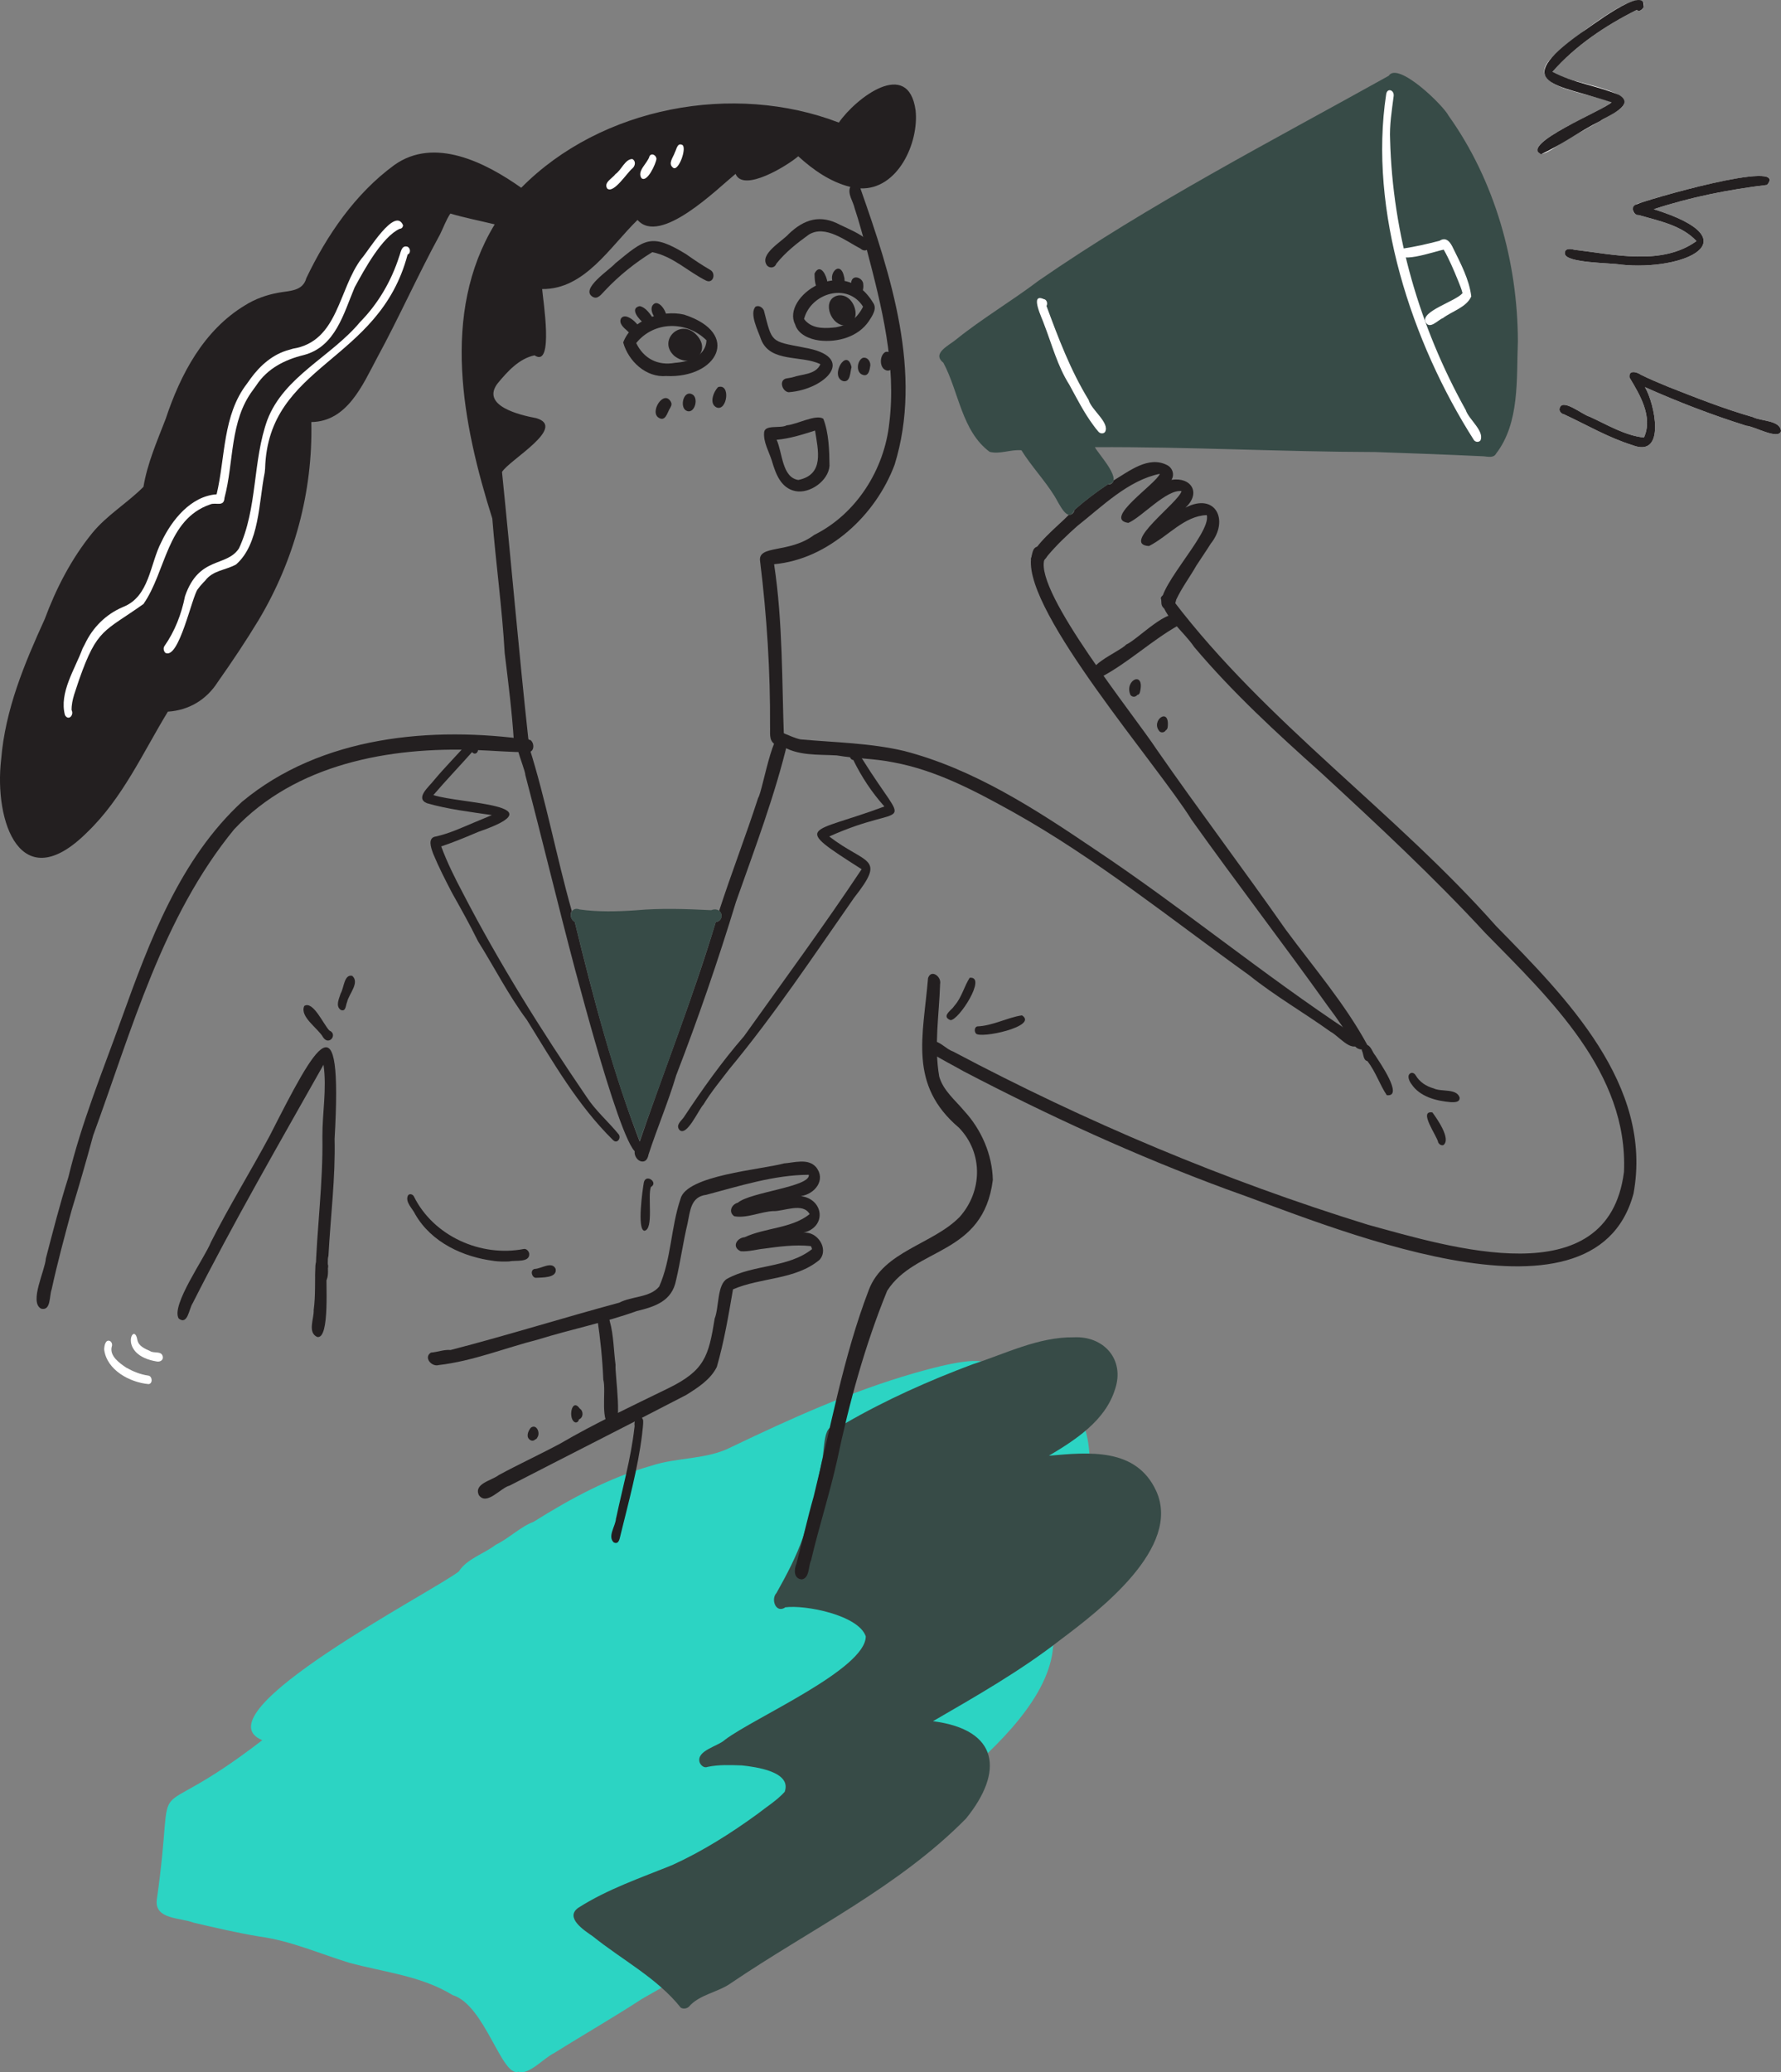 <svg xmlns="http://www.w3.org/2000/svg" id="Capa_2" data-name="Capa 2" viewBox="0 0 834.72 971.06"><rect x="0" y="0" width="834.72" height="971.06" fill="#808080" stroke="none"/><defs><style>      .cls-1 {        fill: #374b47;      }      .cls-1, .cls-2, .cls-3, .cls-4 {        stroke-width: 0px;      }      .cls-2 {        fill: #fff;      }      .cls-3 {        fill: #2cd4c3;      }      .cls-4 {        fill: #231f20;      }    </style></defs><g id="Layer_2" data-name="Layer 2"><path class="cls-3" d="M123.15,808.89c-.09-.1-.19-.2-.28-.3.09.1.18.2.28.3ZM510.74,685.15c.06,22.44-16.7,39.35-29.18,56.3,42.8,44.93-39.19,96.23-69.46,122.75,0,0,.01,0,.02,0-35.43,26.72-72.81,50.72-111.4,72.59-13.46,8.78-27.42,16.76-41.03,25.31-4.63,2.13-11.97,10.56-16.74,8.7-7.78,2.83-15.68-31.28-30.78-35.88,0,0,.01.01.02.02-14.75-9.11-32.24-10.73-48.63-15.22-13.9-4.27-27.38-10.29-41.89-12.24-10.39-1.71-20.65-4.12-30.9-6.5-6.05-2.42-18.31-1.4-17.3-10.62,9.76-68.25-8.43-30.29,49.46-74.9-30.63-12.64,81.19-70.29,92.13-79.08,3.67-5.86,11.84-8.3,17.33-12.51,6.17-2.99,11.47-8.39,17.68-10.74,17.25-10.8,35.34-20.64,55.01-26.22,12.41-4.15,26.15-2.79,37.88-8.9,27.72-13.28,55.75-25.95,85.35-34.49,6.92-1.95,28.61-8.25,33.79-4.71,13.18.98,26.29,5.08,34.54,16.04,11.29,4.77,14,19.27,14.08,30.31Z"></path><path class="cls-2" d="M720.83,70.9c-3.04-5.54,29.41-18.59,34.49-22.95-10.23-4.69-45.57-7.04-25.51-23.18,4.26-4.3,37.47-31.1,40.69-23.12.53,1.65-1.73,4.5-3.34,2.97-14.6,7.28-28.76,16.72-39.56,29.05,5.42,5.65,48.47,8.88,28.39,19.48-6.17,3.79-12.56,7.19-18.85,10.76-3.58.87-14.86,11.64-16.31,6.99Z"></path><path class="cls-2" d="M769.13,95.03c3.55-1.74,70.52-20.83,59.02-8.37-18,2.17-35.84,5.7-53.08,11.38,46.67,14.54,13.87,29.07-15.4,25.96-4.59-.88-25.99-.65-26.25-5.18,0,.04,0,.09-.01.13-.21-2.69,2.55-2.45,4.39-1.92,18.52,2.18,41.08,7.66,57.31-4.05-6.86-7.41-17.69-9.49-27.06-12.19-4.59-.78-2.84-5.48,1.08-5.76Z"></path><path class="cls-2" d="M834.72,202c-1.11,4.36-12.64-2.32-16.14-2.46-16.22-5.08-32.13-11.22-47.65-18.14,4.51,7.37,10.18,33.45-5.88,27.18-11.27-3.51-21.47-9.53-32.11-14.47-1.11-.2-1.99-1.12-2.06-2.26.67-6.04,10.93,2.65,14.08,3.38,8.17,3.72,16.55,8.87,25.53,9.81,4.35-9.61-1.86-19.99-6.76-28.11-.52-3.73,3.38-2.68,5.35-1.3,4.14,2.05,8.41,3.84,12.69,5.59h.01s.02,0,.03.02c13.09,5.16,26.22,10.36,39.76,14.23,3.78,1.96,12.74,1.39,13.15,6.53Z"></path><path class="cls-1" d="M541.87,698.64c-9.36-20.33-31.51-18.15-50.26-16.48,12.54-7.48,26.44-16.45,30.98-31.13,4.72-13.87-5.2-25.11-19.39-24.36-16.58-.21-31.96,7.71-47.46,12.68-20.5,7.69-40.57,16.64-59.54,27.61-1.12.71-2.27,1.39-3.23,2.31-7.62-4.35-6.33,11.04-7.74,15.22-2.35,12.02-5.01,24.05-8.81,35.7-3.18,9.21-7.77,17.88-12.53,26.35-2.52,2.66-.59,9.08,3.58,7.03v.03c.18-.12.36-.25.52-.4,9.47-1.27,34.4,3.65,37.78,13.61.02,15.36-52.39,38.14-65.95,48.42-3.33,3.13-13.46,5.04-11.95,10.52.49,1.47,2.14,2.95,3.78,2.22,5.24-1.12,10.71-.86,16.04-.69,6.45.69,23.58,2.91,20.06,12.42h-.01c-3.67,4.03-8.41,6.93-12.66,10.29h0c-12.57,9.15-25.8,17.51-39.95,23.96-14.94,6.06-30.32,11.27-44.02,20-6.64,4.6,2.75,10.69,6.68,13.38,13.76,11.09,30.31,19.65,41.28,33.48,1.18.69,2.73.46,3.77-.42,4.88-5.79,13.79-6.74,19.95-11.22,36.92-25.03,78.33-44.88,109.95-76.97,17.85-22.02,15.5-41.65-15.46-45.64,20.39-11.84,40.94-23.51,59.58-38.03,18.61-13.96,57.07-43.37,45.02-69.89ZM368.44,836.63s0,.02,0,.03c0,.04.01.07.01.1-.01-.04-.01-.08-.02-.13Z"></path><path class="cls-4" d="M429.13,51.76c-3.41-24.76-28-5.85-35.98,5.68-49.38-18.96-111.4-7.39-148.86,30.55-16.52-11.69-40.66-24.14-59.54-10.61-18.22,13.33-31.54,32.79-41.19,52.98-1.65,6.17-7.86,5.84-13.05,6.8-5.52,1-10.88,2.89-15.64,5.89-19.42,11.7-30.3,32.38-37.23,53.28-4.02,10.44-8.54,20.66-10.4,31.78-.01,0-.01.02-.01.03-7.61,7.66-17.21,13.29-24.07,21.75-9.71,11.97-16.87,25.86-22.21,40.26-9.57,20.99-18.49,42.37-20.4,65.64-3.44,29.25,9.11,65.42,40.38,34.15,16.53-15.9,25.99-37.13,37.75-56.46,9.79-.62,18.07-5.53,23.39-13.89,6.67-9.46,13.12-19.09,19.12-29,16.77-28.06,25.46-60.15,24.72-92.82,16.8-.2,24.02-17.31,30.8-30.03,10.38-19.06,19.16-38.93,29.56-57.97,1.6-3.22,2.79-6.68,4.8-9.69,6.84,2.01,13.86,3.37,20.79,5.06-25.37,41.74-15.02,93.84-1.13,137.83,1.67,21.04,4.62,41.97,5.81,63.05,1.69,13.85,3.44,27.65,4.32,41.58.91,5.04,8.44,4.76,6.78-1.18-4.54-41.7-8.1-83.5-12.36-125.25,3.36-5.61,30.65-20.96,16.06-25.22-7.59-1.41-26.32-5.79-17.99-16.45,4.59-5.49,9.9-11.44,17.17-12.99,9.31,6.32,3.85-26.68,3.58-31.06,19.93.24,31.82-19.88,44.7-32.38,10.58,12.05,37.1-14.32,45.94-21.59,3.64,8.96,24.58-4.05,29.38-8.25,7.01,6.39,15.05,12.05,24.39,14.36-1.42,3.24,1.37,6.81,2.05,10.01,2.18,6.46,3.81,13.08,5.75,19.61,6.89,26.29,13.9,53.84,10.47,81.16-2.32,21.69-15.45,42.53-35.19,52.31-11.75,8.89-26.69,4.38-25.33,12.43,3.16,25.71,4.81,51.58,4.65,77.49.15,2.68-.59,6.06,1.88,7.91,1.7,1.37,4.45.71,4.67-1.68-1.04-27.48-.52-55.13-4.65-82.43,25.7-2.37,47.65-23.02,56.48-46.64,13.29-42.86-1.71-88.76-16.04-129.48,17.51.69,27.48-21.3,25.88-36.52Z"></path><path class="cls-4" d="M369.74,183.82c-2.92-.19-4.81-5.19-1.59-6.38,1.2-.3,2.42-.36,3.61-.71-.08.02-.17.04-.26.06,4.47-1.57,10.82-1.15,13-6.11-8.83-4.38-23.4-.59-27.78-11.52-1.28-3.91-5.67-12.15-2.59-15.47,1.54-.77,3.21.35,3.88,1.76,0,0,0-.01,0-.02,3.91,15.27,3.13,14.39,18.36,17.35-.06-.01-.11-.02-.17-.04.13.03.27.06.4.09h-.06c25.87,4.25,10.25,19.72-6.81,20.96Z"></path><path class="cls-4" d="M372.76,230.13c-6.81-1.4-9.2-8.12-10.95-14.03-1.33-4.35-4.09-8.83-3.68-13.44.27-3.89,7.73-1.7,10.61-3.37,4.5-.28,13.88-5.43,17.15-3.02,2.57,6.65,2.8,14.79,2.89,22-.5,7.04-9.26,13.23-16.01,11.86ZM374.14,224.92c12.31-2.51,9.29-13.89,7.86-23.16-5.87,1.88-11.86,3.79-18.02,4.32,2.76,5.9,2.47,17.67,10.17,18.83Z"></path><path class="cls-4" d="M383.99,159.55c-4.54-.59-9.96-2.8-11.34-7.57-6.57-12.57,22.59-33.59,36.64-9.96-.08-.12-.17-.24-.25-.36,2.28,2.78-.15,6.28-1.78,8.76-5,7.47-14.69,10.14-23.27,9.13ZM390.3,153.53s-.03,0-.05,0c2.07-.09,4.06-.68,5.94-1.52-.11.05-.22.09-.34.14,3.67-1.45,6.47-4.35,8.32-7.79-.05.11-.11.21-.16.32.11-.22.23-.45.34-.67-.05.11-.11.21-.16.32.11-.21.2-.43.29-.65-7.28-11.52-24.52-6.3-27.63,5.81,3.17,4.28,8.49,4.5,13.44,4.04Z"></path><path class="cls-4" d="M395.1,152.43c-6.38-.94-9.97-12.49-2.18-14,8.36-1.08,11.98,14.52,2.18,14Z"></path><path class="cls-4" d="M312.31,176.2c-9.58.85-17.82-7.02-20.23-15.71,3.85-10.54,18.15-15.5,28.54-13.06,27.1,8.84,15.45,29.91-8.3,28.78ZM316.44,170.01c6.34-.41,14.39-3.06,14.68-10.54-9.29-9.2-24.58-9.09-32.94,1.29,3.53,7.34,10.21,10.75,18.26,9.25Z"></path><path class="cls-4" d="M316.05,166.79c-7.73-6.89,2.15-17.29,9.7-10.53,8.57,7.9-1.25,17.15-9.7,10.53Z"></path><path class="cls-4" d="M294.07,155.1c-1.63-1.43-4.25-3.54-2.97-5.94,2.25-3.07,8.08,2.52,8.88,4.87.53,3.92-4.11,3.31-5.91,1.08Z"></path><path class="cls-4" d="M301.76,151.46c-2.17-1.67-6.92-6.97-1.94-8.01,2.9.59,5.01,3.83,6.52,6.19.98,3.05-2.84,3.84-4.58,1.83Z"></path><path class="cls-4" d="M309.89,151.28s0,0-.01,0c0,0,0,0,0,0-2.93-.94-6.61-7.14-3.02-9.1,3.82-1.48,8.74,9.96,3.03,9.1Z"></path><path class="cls-4" d="M383.58,135.98c-1.7-2.08-1.78-5.18-1.83-7.77,4.33-8.7,10.52,13.6,1.83,7.77Z"></path><path class="cls-4" d="M392.05,134.2c-5.76-4.18,1.77-13.66,3.59-4.32-.02-.13-.03-.27-.05-.4.69,2.7.12,6.58-3.55,4.72Z"></path><path class="cls-4" d="M399.37,138.13c-1.29-1.89-.76-4.34-.31-6.43,1-3.32,5.63-1.24,5.53,1.61.46,3.08-1.92,8.46-5.22,4.82Z"></path><path class="cls-4" d="M359.51,124.43c-3.93-5.3,7.06-11.26,10.19-14.83,7.28-6.96,14.89-9.21,24.1-4.21,4.41,2.1,9.11,4,12.84,7.21,2.83,2.61-.59,6.62-3.47,3.77.12.08.24.16.36.25-7.03-3.59-16.69-11.53-24.49-6.65.02-.02.05-.03.07-.05-5.51,3.98-11,8.28-15.24,13.63-.65,1.94-2.99,2.39-4.37.88Z"></path><path class="cls-4" d="M277.68,139.03c-5.85-3.69,8.05-12.57,10.69-15.62,13.81-11.34,16.73-14.41,33.15-4.33,3.73,2.63,7.51,5.19,11.47,7.47,2.63,1.62,1.33,6.47-2.02,4.97-8.54-4.23-15.62-11.48-25.28-13.35-8.1,4.99-15.61,11.03-22.14,17.97-1.56,1.51-3.4,4.5-5.87,2.89Z"></path><path class="cls-4" d="M308.83,195.82c-4.63-2.55,2.28-13.53,5.61-7.49.73,1.32-.14,2.47-.78,3.58-1.01,1.94-1.96,5.62-4.82,3.92Z"></path><path class="cls-4" d="M321.96,192.58c-3.56-1.24-1.85-9.52,2.1-7.96,3.68,1.22,1.73,9.41-2.1,7.96Z"></path><path class="cls-4" d="M335.9,190.96c-3.74-1.73-1.49-7.38.63-9.56,6.02-1.91,4.32,11.36-.63,9.56Z"></path><path class="cls-4" d="M395.13,178.58c-6.48-2.15,1.79-16.23,3.97-6.51,0-.01,0-.02,0-.04-.68,2.26-.47,7.35-3.98,6.55Z"></path><path class="cls-4" d="M404.48,175.69c-3.43-.93-2.93-6.62-.15-7.98,2.34-.64,4.06,2.11,3.45,4.19.01-.07.02-.15.03-.22-.23,1.86-.8,4.8-3.33,4.01Z"></path><path class="cls-4" d="M415.9,173.67c-3.87-.54-3.92-7.16-.91-8.73,4.69-1.21,5.4,9.05.91,8.73Z"></path><path class="cls-4" d="M19.19,613.2c-5.58-3.14,1.96-17.87,2.3-23.47,3.32-12.69,6.54-25.39,10.5-37.9-.02.07-.04.14-.06.2.04-.14.08-.27.12-.41,0,.03-.02.05-.02.08,6.12-25.53,16.1-49.74,24.96-74.38,13.1-36.37,27.38-74.77,56.42-101.59,37.12-30.93,89.12-35.57,135.16-28.97,2.06,1.47,1.94,5.81-1.13,5.71-8.22.05-16.44-.74-24.67-1.02.14,0,.29.01.43.02-40.55-1.56-84.64,6.42-113.52,37.22.06-.07.12-.14.18-.21-33.82,41.22-48.09,94.25-66.16,143.5.01-.04.02-.08.03-.11-.04.14-.08.27-.12.41,0-.02.01-.05.02-.07-3.18,11.84-6.6,23.6-10.18,35.32.03-.1.06-.2.09-.3-3.3,12.27-6.64,24.55-9.33,36.97-1.15,2.89-.21,10.35-5.03,9.02Z"></path><path class="cls-4" d="M83.73,617.83c-3.65-6.21,12.19-28.33,15.13-35.75,8.58-16.98,18.58-33.12,27.56-49.87,22.09-43.41,34.33-66.63,30.39,1.61v-.45c.46,18.46-1.89,36.75-2.88,55.15-1.15,3.49,1.66,12.29-3.16,12.77-1.8-.19-3.1-2.19-2.92-3.92.65-21.59,3.6-43.08,3.25-64.72,0,.01,0,.03,0,.04-.06-11.24,2.14-22.54.52-33.74-20.86,37.01-42.17,73.9-61.37,111.84,0,0,0-.02.01-.02-1.67,2.43-2.25,10.45-6.54,7.07Z"></path><path class="cls-4" d="M148.69,626.52c-4.69-2.09-1.45-8.69-1.67-12.63.92-6.86.48-13.79.8-20.67.14-5.53,8.36-2.09,5.26,1.95-.51,4.69,1.7,32.52-4.39,31.34Z"></path><path class="cls-4" d="M224.49,700.73c-2.7-5.51,6.11-6.96,9.32-9.54-.12.07-.24.13-.36.2,9.71-5.28,19.77-9.89,29.5-15.13-.12.07-.25.14-.37.2,16.36-9.56,33.53-17.53,50.53-25.86,0,0-.01,0-.02.01,17.12-8.36,19.01-14.91,21.88-32.79,2.06-5.11,1.07-16.01,5.9-18.63-.02.01-.04.02-.06.04,12.39-6.83,28.39-4.92,39.78-13.88-.19-.54-.22-1.39-.92-1.51.06.02.12.04.19.07-7.32-.77-14.78.24-22.04,1.25.12-.02.24-.03.35-.05-3.65.36-7.33,1.51-10.99,1.23-4.31-1.82-2.06-6.22,1.86-6.59-.02,0-.04.01-.05.02,9.7-4.51,22.1-4.09,30.48-10.83,0,0,0,0,0,0,0,0,0,0,0,0,0,0,0,0,0,0-3.19-5.58-11.86-1.34-17.06-1.39.12-.02.24-.03.35-.05-6.19.22-12.57,3.51-18.6,2.45-2.92-1.95-1.32-5.58,1.66-6.36,5.86-5.01,34.08-7.43,33.26-13.08-16.29.06-32.53,5.28-48.23,9.43.04-.01.09-.03.13-.04-7.27.91-7.5,7.54-8.75,13.44-2.07,8.72-3.28,17.63-5.32,26.35,0-.03.02-.06.03-.1-.04.14-.08.27-.12.41.01-.05.03-.1.04-.15-1.85,9.9-9.89,12.46-18.52,14.54,0,0,.02,0,.03,0-15.05,5.4-30.78,8.53-46.05,13.28-15.55,3.96-30.69,10.16-46.7,12.01-3.37.98-7.21-3.62-3.65-5.84,3.01-.23,6.24-1.52,9.18-1.21,26.53-6.86,52.7-15.07,79.15-22.21,0,0-.01,0-.02,0,5.86-3.07,14.34-2.29,18.66-7.52,5.7-12.83,5.46-27.72,9.99-41.08,2.75-11.12,37.84-13.69,48.61-16.66-.12.02-.25.03-.37.05,4.95-.32,11.51-2.6,15.29,1.71,4.82,5.95-.56,12.65-7.09,13.59,10.76,1.41,12.24,14.54,1.07,17.19,6.48-.97,12.23,7.46,7.69,12.64-11.36,9.53-27.48,8.18-40.59,13.86-2.1,12.18-4.16,24.5-7.59,36.38-2.97,5.94-8.89,9.7-14.36,13.12-27.63,14.34-55.44,28.37-83.12,42.66.12-.06.25-.13.37-.2-4.3,1.11-10.68,9.5-14.35,4.55Z"></path><path class="cls-4" d="M286.81,668.66c-5.98-1.59-2.55-16.79-4.06-22.16-.39-9.57-1.39-19.22-2.8-28.59.84-3.87,5.42-1.87,5.83,1.2,1.82,6.38,1.83,13.7,2.72,20.45-.42,4.14,3.85,30.81-1.7,29.09Z"></path><path class="cls-4" d="M465.32,552.93c-4.49,35.59-36.31,31.22-49.53,51.95-10.43,25.61-17.78,52.41-23.45,79.43-3.52,15.76-8.51,31.14-12.21,46.86-1.34,2.86-.65,8.37-4.39,8.95-3.88-.39-3.62-4.73-2.43-7.49,2.78-10.43,5.08-21,8.05-31.39,8.02-32.42,13.85-65.48,25.84-96.79,6.84-18.16,29.94-21.3,42.57-34.18,10.73-12.04,11.07-30.02-.3-41.79-23.8-20.18-16.78-42.83-14.51-70.13,1.42-4.35,6.38-.74,5.65,2.75-.45,14.49-2.91,28.95-.41,43.38,1.87,6.59,7.55,11.1,11.79,16.2,7.99,8.68,13.09,20.43,13.33,32.25Z"></path><path class="cls-4" d="M636.97,489.36c-3.74,3.93-9.8-4.16-13.34-5.87-12.58-9.02-26.01-16.74-38.11-26.44-36.41-26.12-71.53-54.62-110.74-76.54-17.74-9.84-35.97-19.58-56.13-23.28-8.71-1.8-17.7-1.72-26.47-3.24-8.96-.53-18.58.37-26.42-4.9-2.78-1.36-2.6-6.27,1.19-5.62,2.72,1.01,5.34,2.42,8.24,3.01,16.23,1.46,32.79,1.68,48.74,5.47-.16-.04-.32-.08-.48-.12,32.74,8.41,61.67,27.24,89.36,45.96,41.01,27.31,79.01,58.79,120.15,85.94,1.83,1.31,5.2,2.85,4.01,5.63Z"></path><path class="cls-4" d="M640.79,489.59c-.37,3.07-4.71,2.66-5.93.3-3.89-6.3-8.01-12.46-12.48-18.36-20.94-29.33-42.94-57.94-63.87-87.32-16.09-25.94-77.82-96.45-75.29-122.2.6-2.1.52-5.47,3.17-5.89,3.59-.13,4.32,3.57,3.03,6.28-4.2,15.62,42.18,72.79,52.68,88.79,19.73,28.41,40.6,55.99,60.42,84.33,13.02,17.65,27.92,34.95,38.27,54.07Z"></path><path class="cls-4" d="M567.41,254.83c-2.13,3.41-4.43,6.69-6.6,10.06,0,0-.01,0-.01,0-3.06,5.41-6.87,10.44-9.51,16.06-.6,2.96-2.57,6.57-5.89,3.98-7.08-6.05,22.69-34.86,20.18-43.55-10.54.35-18.13,9.98-27.07,14.5-13.5-.78,14.05-20.46,15.25-25.75-7.04-.91-18.62,12.19-24.93,14.9-12.24-1.72,13.03-18.24,14.76-23-14.85,3.02-27.02,15.28-38.72,24.49-4.9,4.36-9.67,8.89-13.89,13.92-1.74,2.89-5.76,6.05-7.76,1.56.82-6.36,12.99-15.76,17.74-20.77,1.38.17,2.48-1,2.67-2.35,4.92-4.32,10.13-8.28,15.57-11.89,1.23.3,2.45-.62,2.72-1.84,7.25-4.32,16.35-11.69,25.03-7.22,2.56,1.22,3.66,4.49,2.09,6.92,9.33-1.45,14,6.22,6.57,13.03,14.15-7.31,20.61,6.02,11.8,16.94Z"></path><path class="cls-4" d="M765.6,559.31c-18.68,69.71-146.09,13.51-190.94-2.11-42.18-15.59-83.18-34.35-123.03-55.18-4.99-2.86-10.14-5.38-14.99-8.48-2.37-1.21-2.98-5.52.38-5.83,3.66.27,6.24,3.84,9.68,5.03,62.09,32.94,127.31,60.45,194.43,81.18,38.17,10.41,112.59,33.87,120-24.79,2-46.47-34.74-81.07-64.8-111.72.02.03.04.05.06.08-24.38-26.45-50.81-51-77.24-75.39.06.05.12.1.17.14-.09-.07-.18-.17-.28-.24-20.77-18.57-41.37-37.49-59.35-58.82-5.02-7.46-14.26-13.89-15.65-22.98,1.16-3.01,5.81-1.25,6.05,1.51,43.58,57.11,103.71,98.67,151.17,152.32,32.67,33.27,73.67,74.46,64.34,125.28Z"></path><path class="cls-4" d="M514.9,317.3c-10.33-3.76,10.04-11.92,12.94-15.26,5.39-2.38,20.4-18.27,24.97-13.02,1.06,1.21,1.03,3.32-.56,4.05,0,0,.01,0,.02,0-12.63,7.13-23.38,17.41-36.19,24.21,0,0,0,0,0,0-.38.09-.79.1-1.18.04Z"></path><path class="cls-4" d="M300.55,536.89c-3.61,23.01-29.79-78.54-31.01-82.49-8.02-30.31-15.34-60.79-23.3-91.12-.25-4.14-9.21-21.56.18-17.64h-.01c1.82.49,2.72,2.94,1.62,4.51,7.97,25.26,12.75,51.33,19.96,76.78-1.13,1.64-.32,4.19,1.39,5.08,8.64,35.44,17.94,70.84,31.17,104.87Z"></path><path class="cls-4" d="M369.39,346.76c-6.03,25.58-15.62,50.83-24.43,75.8-8.37,27.48-17.71,54.61-28.06,81.39.02-.06.04-.12.06-.18-3.75,12.65-8.96,24.79-13.02,37.29-.26,1.48-1.04,3.3-2.82,3.24-3.13-.03-5.29-5.26-2.16-6.85,11.96-35.17,25.81-69.77,36.51-105.4,2.74-.23,3.6-3.5,1.59-5.26,5.75-17.72,12.51-35.11,18.25-52.84,2.37-3.53,8.17-41.67,14.08-27.18Z"></path><path class="cls-1" d="M338.08,428.49c.55,1.84-.84,3.32-2.61,3.56-10.55,34.65-23.6,68.5-35.68,102.59-13.08-33.23-21.84-67.99-30.41-102.62-3.44-1.78-1.83-7.53,2.28-5.84,8.64,1.23,17.69.99,26.43.39-.05,0-.11,0-.16.01,11.72-1.09,23.68-.65,35.39-.06,1.92-.83,4.29-.3,4.76,1.96Z"></path><path class="cls-1" d="M711.4,160.02c-.7,17.54.95,38.1-10.24,52.58-1.16,2.17-3.92,1.35-5.91,1.22-16.92-.79-33.85-1.44-50.78-1.99-43.78-.1-87.53-2.5-131.31-2.28v.03c1.73,3.31,14.21,16.53,6.04,17.42-5.44,3.61-10.65,7.57-15.57,11.89-3.12,7.11-7.6-3.71-9.48-6.55-4.67-7.47-10.78-13.87-15.43-21.34-4.96-.48-10.1,2-14.89.74-13.14-9.76-14.39-28.15-21.72-41.8-5.55-4.35,2.77-8.14,5.86-10.74,12.41-10,26.15-18.08,38.85-27.7,52.26-36.08,108.68-65.13,164.05-95.98,4.31-6.86,25.59,13.84,28.02,18.67,21.72,30.4,32.45,68.63,32.51,105.83Z"></path><path class="cls-2" d="M30.46,335.14c-2.85-10.55,4.7-21.58,8.27-31.32-.01.02-.02.04-.03.06.05-.09.1-.18.14-.27,0,0,0,0,0,.01.01-.03.03-.05.04-.08,0,0,0,0,0,0,.05-.09.09-.18.14-.26,0,.02-.02.03-.03.05.29-.56.59-1.12.88-1.68-.02.03-.03.06-.05.09,3.62-7.69,9.8-13.86,17.63-17.21-.02,0-.04.02-.06.03.08-.04.16-.08.25-.12-.01,0-.03.01-.04.02,12.56-4.88,12.59-20.14,18.08-30.58,4.86-10.23,13.77-21.38,25.85-22.25,4.15-17.48,2.76-37.04,14.27-51.91-.03.04-.06.07-.08.11.59-.82,1.17-1.64,1.76-2.46-.02.03-.04.06-.07.09.05-.07.11-.15.16-.22,0,0-.01.02-.02.02,4.5-6.12,10.48-11.38,17.97-13.33-.09.03-.17.05-.26.08.58-.17,1.15-.35,1.73-.52,0,0,0,0,0,0,.04-.01.09-.03.13-.04,0,0,0,0,0,0,.04-.01.08-.03.13-.04,0,0,0,0-.01,0,21.45-3.41,21.29-28.07,32.3-42.36-.02.02-.04.05-.05.07,3.01-3.25,15.6-24.52,19.41-15.58-.04.9-.64,1.68-1.57,1.65.01,0,.02,0,.03,0-8.35,3.87-16.61,19.16-21.13,27.44-5.22,12.39-9.03,27.87-23.87,31.75-8.82,2.14-16.99,6.27-22.12,14.05,0,0,.01-.02.02-.02,0,0,0,.01-.01.02,0,0,0,0,0-.01-.57.79-1.13,1.59-1.71,2.38.01-.02.02-.03.04-.05-11.01,14.56-8.87,33.7-13.37,50.58-.24,4.42-4.01,1.92-6.68,3.04-20.47,7.06-20.63,31.39-31.3,46.68-18.46,13.11-21.65,11.37-30.1,35.3,0-.01,0-.03.01-.04-1.43,4.7-3.68,9.47-3.59,14.44,1.26,2.34-1.46,5.24-3.1,2.36Z"></path><path class="cls-2" d="M77.51,305.92c-.8-.74-1.1-2.2-.46-3.13,4.94-7.06,7.99-15.02,9.67-23.42,6.57-19,19.47-13.43,25.32-22.45-.05.09-.09.17-.13.26,8.93-19.03,6.37-41.11,13.47-60.62-.03.09-.06.17-.09.26,7.79-20.46,30.01-29.71,43.49-45.94,8.46-8.57,14.68-19.27,18.33-30.74.71-1.72.97-5.11,3.53-4.61,0,0,0,0,0,0,.08.01.15.04.22.05-.03,0-.06-.01-.09-.02,1.62.42,1.91,3.14.27,3.71-13.35,50.79-65.32,51.1-66.79,100.22,0-.05.01-.1.02-.14,0,.05,0,.09-.01.14,0-.04,0-.08.01-.12-.01.1-.02.2-.03.3,0,0,0,0,0,0-.06.65-.13,1.29-.19,1.94,0-.02,0-.04,0-.06-2.78,13.66-2.38,33.31-13.41,42.97-4.84,2.69-10.84,2.71-14.46,7.55.03-.03.06-.06.09-.09-.35.36-.7.72-1.06,1.08.06-.06.12-.13.19-.19-1.05,1.07-2,2.23-2.88,3.44.06-.08.11-.15.17-.23-2.76,3.55-8.81,33.14-15.16,29.86Z"></path><path class="cls-2" d="M69.59,648.59c-8.79-.8-19.52-6.58-20.75-16.1-.07-1.59.59-5.23,2.84-4,.8.56,1.06,1.7.69,2.59-1.1,4.38,3.68,7.71,6.86,9.84-.02-.01-.04-.02-.05-.03,3.2,1.79,6.67,3.22,10.32,3.71,1.96.24,2.21,3.88.09,3.99Z"></path><path class="cls-2" d="M73.56,638.01c-19-3.05-10.57-19.66-9.15-9.87,0-.02,0-.04,0-.06.02.08,0,.16.02.25,0-.06,0-.12,0-.18,0,0,0,0,0,.01,0-.04,0-.08,0-.12.54,2.81,3.71,4.09,6.07,5.14-.08-.03-.15-.07-.23-.1,1.88,1.27,5.37-.2,5.99,2.5.43,1.72-1.13,2.68-2.68,2.43Z"></path><path class="cls-2" d="M690.8,206.23c-29.24-45.87-49.42-107.45-41.13-162.05.46-3.19,3.88-2.02,3.51.86-.87,6.84-2.01,13.66-1.66,20.59,0-.12,0-.24-.01-.35,1.15,44.59,13.84,88.04,35.49,126.93-.03-.05-.06-.1-.08-.15.08.14.15.28.23.42-.06-.11-.12-.22-.18-.32,1.41,4.39,8.88,9.84,6.89,14.23-.83.98-2.29.83-3.06-.15Z"></path><path class="cls-2" d="M668.1,150.93c-2.37-5.08,14.12-9.67,17.36-13.56-.52-2.11-1.4-4.13-2.2-6.14.01.03.02.05.03.08-1.99-4.88-4.04-9.74-6.64-14.32-3.18.45-25.41,8.35-18.86-.54,5.66-.88,11.33-2.16,16.9-3.62,3.22-2.06,5.13.78,6.38,3.5,3.5,7.11,7.54,14.66,8.49,22.57-2.28,5.14-8.95,6.89-13.26,10.14-2.5.95-6.14,5.57-8.2,1.89Z"></path><path class="cls-2" d="M514.76,202.24c-.84-.96-1.6-1.97-2.36-3,.02.02.04.05.06.07-4.5-6.04-7.86-12.78-11.47-19.36.06.11.12.22.18.33-5.52-8.69-8.08-18.67-11.77-28.18-.76-2.58-7.12-15-.25-11.95,1.47.19,1.99,2.06,1.32,3.23,5.57,15.1,11.23,30.07,19.65,43.87-.03-.06-.07-.12-.1-.18.13.24.26.48.4.72-.06-.11-.12-.22-.18-.33,1.28,4.7,9.97,10.59,7.7,14.93-.82,1.05-2.41.84-3.18-.16Z"></path><path class="cls-2" d="M284.65,88.42c-1.98-2.84,2.42-4.84,3.84-6.88-.01.01-.02.02-.03.03,2.77-1.83,4.54-7.11,7.92-7.04,1.75.93,1.36,3.25.02,4.38-2.53,2.03-8.68,11.86-11.75,9.5Z"></path><path class="cls-2" d="M300.66,83.5c-2.33-3.41,2.91-7,3.77-10.36,0,.01-.01.03-.02.04,1.09-1.82,3.42-.23,3.25,1.53,0-.09,0-.17,0-.26-.18,2.11-4.34,11.33-6.99,9.05Z"></path><path class="cls-2" d="M315.34,78.5c-2.4-1.94.27-4.88.94-7.07.76-1.31,1.11-4.47,3.24-3.62,2.88.66-1.58,13.21-4.18,10.69Z"></path><path class="cls-4" d="M770.36,3.24c-.48,1.11-2.09,2.59-3.2,1.38-14.6,7.28-28.76,16.72-39.56,29.05,9.73,5.23,21.07,6.49,31.2,10.82,8.11,4.81-5.32,9.71-8.97,12.3-9.34,4.65-18.36,11.29-27.54,15.47-10.34-4.63,29.32-20.57,33.03-24.31-25.4-8.53-48.15-8.15-14.65-32.31,3.63-2.2,31.06-23.64,29.69-12.4Z"></path><path class="cls-4" d="M828.15,86.66c-18,2.17-35.84,5.7-53.08,11.38,46.67,14.54,13.87,29.07-15.4,25.96-4.59-.88-25.99-.65-26.25-5.18,0,.04,0,.09-.01.13-.21-2.69,2.55-2.45,4.39-1.92,18.52,2.18,41.08,7.66,57.31-4.05-6.86-7.42-17.69-9.49-27.06-12.19-2.51.05-3.92-3.58-1.52-4.83,3.82-2.08,73-21.98,61.62-9.3Z"></path><path class="cls-4" d="M834.72,202c-1.11,4.36-12.64-2.32-16.14-2.46-16.22-5.08-32.13-11.22-47.65-18.14,4.51,7.37,10.18,33.45-5.88,27.18-11.27-3.51-21.47-9.53-32.11-14.47-1.11-.2-1.99-1.12-2.06-2.26.67-6.04,10.93,2.65,14.08,3.38,8.17,3.72,16.55,8.87,25.53,9.81,4.35-9.61-1.86-19.99-6.76-28.11-.52-3.73,3.38-2.68,5.35-1.3,4.14,2.05,8.41,3.84,12.69,5.59h.01s.02,0,.03.02c13.09,5.16,26.22,10.36,39.76,14.23,3.78,1.96,12.74,1.39,13.15,6.53Z"></path><path class="cls-4" d="M287.42,534.35c-16.63-16.31-28.28-36.73-40.46-56.37.02.03.05.06.07.1-.06-.09-.13-.18-.19-.27,0,.01.02.03.03.04-8.59-11.55-15.11-24.46-22.75-36.64.06.11.11.22.17.32-.19-.35-.38-.7-.56-1.06,0,0,.01.02.02.03-3.66-7.4-7.68-14.59-11.72-21.78.02.04.04.08.07.12-.21-.39-.42-.77-.62-1.15.06.11.12.23.18.34-3.04-5.87-6.08-11.77-8.6-17.89,0,0,0,.02,0,.02-.05-.13-.1-.26-.15-.4.02.06.05.11.07.17-.93-2.51-2.74-7.41,1.3-7.95-.04,0-.07.02-.11.03,6.4-1.4,12.36-4.21,18.36-6.72-.04.02-.09.04-.13.06,2.71-1.15,5.42-2.28,8.14-3.4-10.21-1.5-20.54-2.71-30.48-5.57-5.64-2.4,1.1-7.81,3.17-10.55,5.23-6.27,11-12.03,16.39-18.15,1.98-2.77,4.58.17,4.12,2.71,1.04,1.65-.88,3.82-2.37,2.17.03.03.06.07.09.1-.06-.06-.12-.12-.17-.19h0s-.02-.03-.04-.04c-6,6.76-12.26,13.28-18.14,20.15,12.76,4.14,58.8,4.27,21.05,17.24.09-.04.18-.08.27-.11-.95.4-1.91.8-2.86,1.2.09-.04.18-.08.27-.11-4.96,2.11-9.95,4.12-15.06,5.83,2.78,7.55,6.41,14.78,10.17,21.89-.06-.11-.12-.23-.18-.34,17.15,33.15,36.96,64.82,58,95.63,4.26,6.6,10.29,11.73,15.2,17.75,1.28,1.72-.69,4.58-2.56,2.77Z"></path><path class="cls-4" d="M318.4,529.44c-1.78-2.23.82-4.14,2.06-5.84,8.72-13.2,17.87-26.07,28.27-38.05,18.51-25.97,37.44-51.67,55.1-78.23-33.22-21.19-24.53-16.21,10.67-29.4-5.85-6.52-10.73-13.9-14.57-21.77-1.15-.08-1.87-1.45-1.58-2.51,0,.03,0,.07-.01.1-.11-1.75-.63-5.42,2.4-4.25,1.85,1.5,1.96,4.32,3.42,6.24-.01-.03-.03-.05-.04-.08,22.63,36.19,21.9,19.5-15.47,36.33,17.32,13.37,26.94,9.25,11.64,28.72-18.98,27.18-37.38,54.87-58.57,80.4.06-.08.12-.15.18-.22-4.19,5.49-8.62,10.8-12.21,16.72-2.25,2.32-7.9,15.41-11.3,11.84Z"></path><path class="cls-4" d="M302.01,576.74c-3.54-.5-.83-19.39-.24-22.72,1.03-4.19,6.95.15,3.3,2.2-1.66,4.15,1.47,19.94-3.06,20.52Z"></path><path class="cls-4" d="M287.7,722.82c-3.12-2.79.81-7.71.99-11.2,0,.02,0,.03-.01.05.02-.1.05-.19.07-.29,0,.03-.02.07-.02.1.05-.21.1-.41.15-.62,0,.01,0,.02,0,.03,2.92-13.81,6.81-27.45,8.41-41.5-.01.11-.02.21-.03.31.07-.6.14-1.2.21-1.79-.01.1-.02.2-.03.31-.54-2.95,2.03-7.42,3.96-2.83.2,2.28-.31,4.61-.48,6.9-1.95,15.71-6.18,31.07-9.94,46.42-.53,1.69-.65,5.26-3.25,4.11Z"></path><path class="cls-4" d="M231.61,590.89c-14.61-1.84-29.39-8.68-36.99-21.84-1.23-2.69-5.01-5.91-3.34-8.96.77-.89,2.18-.42,2.68.52,0,0,0,0,0,0,9.17,18.64,31.41,28.58,51.57,24.66,1.25-.17,2.3,1.02,2.5,2.17.34,4.37-6.39,3-9.24,3.65.01,0,.03,0,.04,0-.1,0-.2.01-.3.02,0,0,.01,0,.02,0-.12,0-.24.01-.37.02.1,0,.2,0,.3-.01-2.3.11-4.59.06-6.88-.21Z"></path><path class="cls-4" d="M251.01,598.79c-1.92-.33-2.6-3.71-.42-4.17,3.01-.02,8.11-3.84,9.83-.01.82,4.39-6.5,3.99-9.41,4.18Z"></path><path class="cls-4" d="M151.46,486.12c-2.36-4.28-11.14-9.65-8.85-14.73,4.16-2.61,9.09,8.89,11.78,11.53,4.05,1.73-.15,7.32-2.93,3.21Z"></path><path class="cls-4" d="M159.65,473.21c-2.53-1.8-.69-5.37.03-7.7,1.5-2.41,1.59-9.2,5.42-8.22,3.63,3.23-1.66,8.54-2.43,12.28-.68,1.46-.51,4.79-3.02,3.65Z"></path><path class="cls-4" d="M445.46,478.04c-3.95-1.59-.52-4.02,1.13-5.79-.05.07-.11.14-.16.2.38-.48.75-.97,1.13-1.45-.05.07-.11.14-.16.2,3.32-3.77,4.48-8.97,7.07-13.01,8.33-.91-5.17,20.09-9.01,19.84Z"></path><path class="cls-4" d="M457.39,484.29c-.83-.99-.71-2.91.58-3.31,0,0,0,0-.01,0,7.29-.26,14.21-4.19,21.02-5.18,7.96,5.14-19.68,11.09-21.59,8.49Z"></path><path class="cls-4" d="M649.96,513.21c-3.33-4.93-5.25-11.12-9.09-15.97-2.08-.49-1.72-3.38-2.59-4.94,0,0,0,0,0,0-.32-1.25.5-2.89,1.93-2.82,2.4.44,2.93,3.53,4.4,5.17,1.76,2.81,13.5,19.5,5.35,18.57Z"></path><path class="cls-4" d="M680.13,516.49c-6.86-.56-14.63-2.45-18.65-8.54-1.1-1.4-2.4-4.53.08-5.2.8-.11,1.59.46,1.94,1.16,1.84,3.13,4.98,5.17,8.43,6.12,3.64,1.76,10.66-.14,12.16,4.25.21,2.31-2.31,2.24-3.96,2.21Z"></path><path class="cls-4" d="M674.04,535.26c-.47-2.84-9.54-15.12-2.65-13.96-.02-.02-.05-.03-.07-.05,2.08,2.87,8.97,12.52,5.16,15.35-1.01.33-2.05-.42-2.45-1.34Z"></path><path class="cls-4" d="M529.81,325.66c-3.02-7.1,7.01-11.65,4.45-1.28,0-.03,0-.06.01-.08-.11.69-.57,1.32-1.27,1.36-.79,1.11-2.38,1.09-3.19,0Z"></path><path class="cls-4" d="M543.52,342.79c-4.55-4.93,4.68-11.85,3.78-2.36,0-.01,0-.02,0-.03-.02.69-.26,1.48-.89,1.79-.58,1-1.96,1.34-2.89.6Z"></path><path class="cls-4" d="M269.62,666.54c-3.54-1.2-1.79-12.01,2.12-6.46,1.84,1.19,1.71,4.28-.42,5.06,0,.03,0,.06-.01.09,0-.03,0-.06,0-.09,0,0,0,0,0,0-.06.84-.82,1.6-1.69,1.4Z"></path><path class="cls-4" d="M248.62,674.88c-2.29-1.34-1.19-4.12.08-5.77,2.65-2.17,4.63,2.22,3.22,4.36.01-.05.02-.1.04-.16-.16.59-.56,1.1-1.12,1.22-.6.63-1.47.76-2.22.35Z"></path></g></svg>